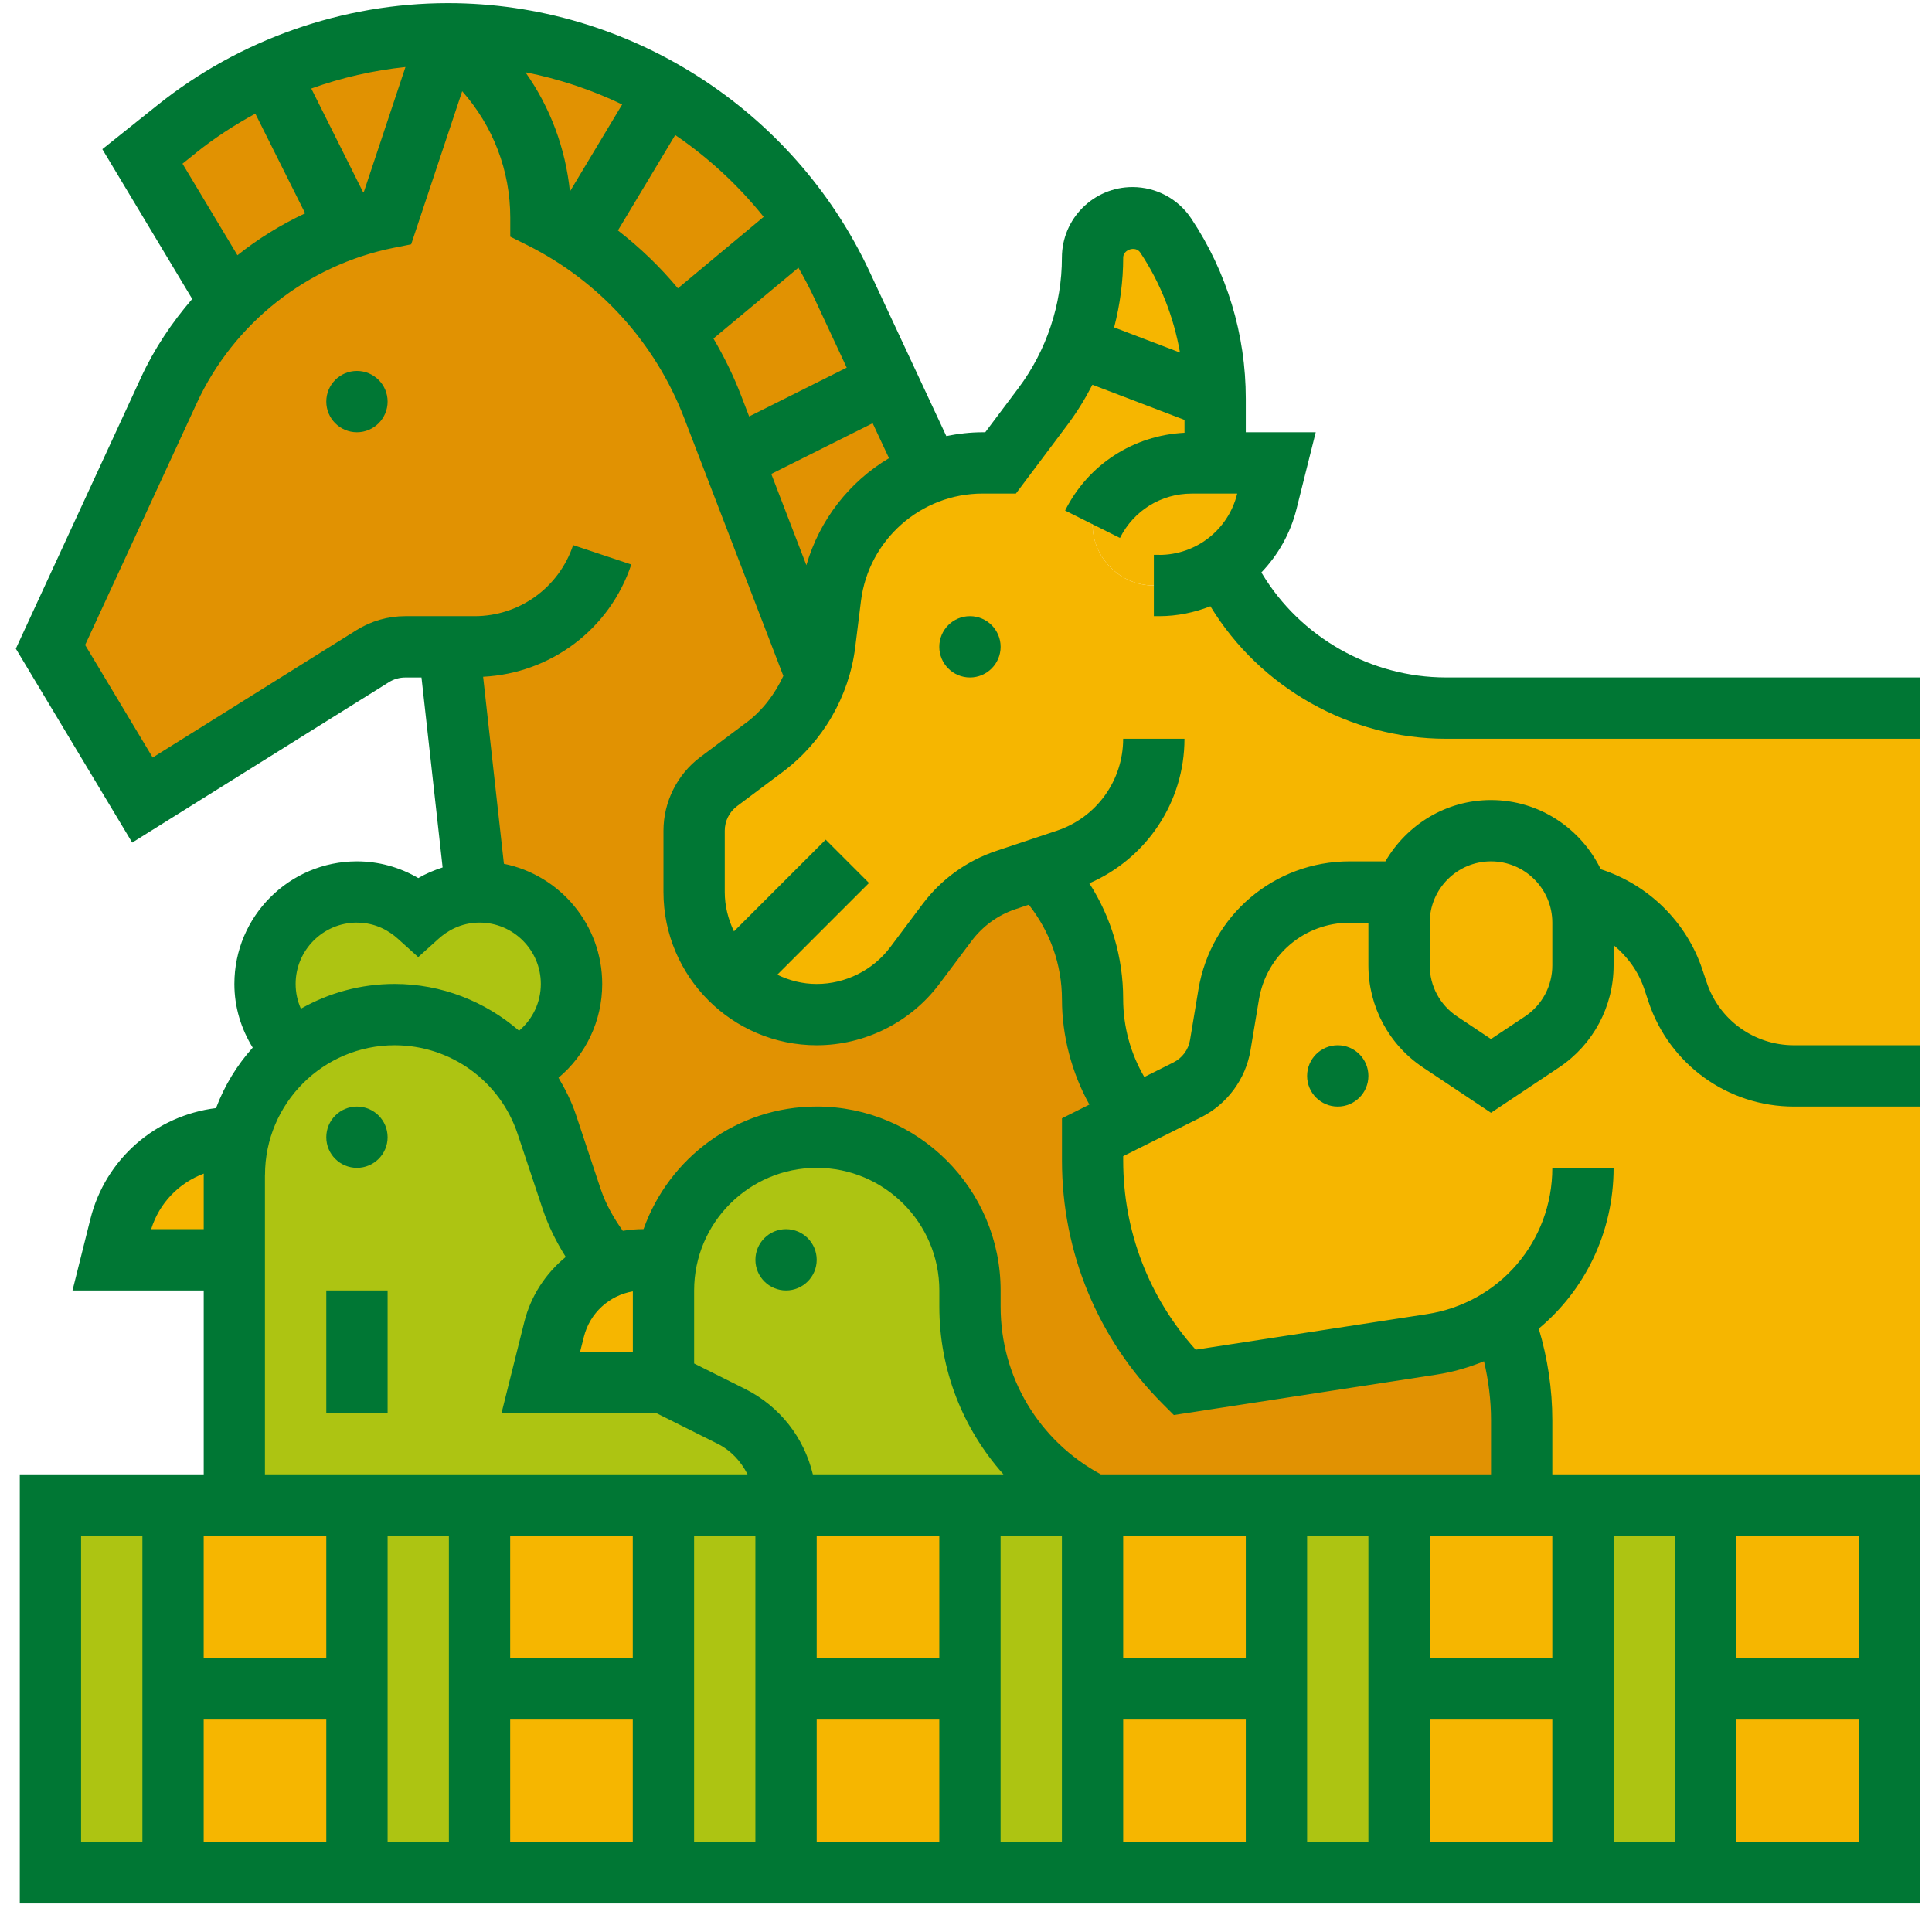 <svg width="61" height="61" viewBox="0 0 61 61" fill="none" xmlns="http://www.w3.org/2000/svg">
<path d="M59.657 47.886V59.131H53.85V47.518H59.657V47.886Z" fill="#F6B600"/>
<path d="M49.98 47.518V59.131H44.173V47.518H49.98Z" fill="#F6B600"/>
<path d="M34.496 47.518H40.302V59.131H34.496V47.518Z" fill="#F6B600"/>
<path d="M24.818 47.518H30.625V59.131H24.818V47.518Z" fill="#F6B600"/>
<path d="M15.141 47.518H20.947V59.131H15.141V47.518Z" fill="#F6B600"/>
<path d="M7.399 47.518H11.27V59.131H5.463V47.518H7.399Z" fill="#F6B600"/>
<path d="M53.85 53.325V59.131H49.98V47.518H53.85V53.325Z" fill="#ADC412"/>
<path d="M44.173 53.325V59.131H40.302V47.518H44.173V53.325Z" fill="#ADC412"/>
<path d="M34.495 53.325V59.131H30.625V47.518H34.495V53.325Z" fill="#ADC412"/>
<path d="M24.818 53.325V59.131H20.947V47.518H24.818V53.325Z" fill="#ADC412"/>
<path d="M15.141 53.325V59.131H11.27V47.518H15.141V53.325Z" fill="#ADC412"/>
<path d="M5.463 53.325V59.131H1.592V47.518H5.463V53.325Z" fill="#ADC412"/>
<path d="M19.273 39.97C18.731 39.36 18.305 38.635 18.044 37.841L17.26 35.499C17.047 34.841 16.699 34.251 16.254 33.748C17.308 33.312 18.044 32.277 18.044 31.067C18.044 29.46 16.747 28.164 15.141 28.164H15.034L14.173 20.422H12.789C12.431 20.422 12.073 20.528 11.763 20.712L4.496 25.26L1.592 20.422L5.328 12.322C5.812 11.286 6.47 10.338 7.263 9.544C7.534 9.273 7.825 9.012 8.134 8.77C9.315 7.841 10.718 7.183 12.237 6.873L14.173 1.067L15.024 1.919C16.341 3.235 17.076 5.015 17.076 6.873C19.563 8.122 21.499 10.251 22.505 12.844L25.786 21.38C25.466 22.26 24.895 23.025 24.141 23.586L22.689 24.68C22.205 25.047 21.915 25.619 21.915 26.228V28.164C21.915 29.228 22.35 30.196 23.047 30.902C23.754 31.599 24.721 32.035 25.786 32.035C27.005 32.035 28.147 31.464 28.883 30.486L29.899 29.131C30.373 28.502 31.021 28.028 31.776 27.777L32.802 27.438C33.886 28.522 34.495 30.002 34.495 31.541V31.56C34.495 32.915 34.96 34.212 35.812 35.248L34.495 35.906V36.641C34.495 39.264 35.541 41.789 37.399 43.648L45.199 42.447C46.021 42.322 46.786 42.022 47.444 41.586C47.841 42.622 48.044 43.725 48.044 44.847V47.519H34.495C32.124 46.328 30.625 43.909 30.625 41.257V40.744C30.625 39.409 30.083 38.199 29.212 37.319C28.331 36.447 27.121 35.906 25.786 35.906C23.444 35.906 21.489 37.57 21.044 39.777H20.308C19.95 39.777 19.592 39.844 19.273 39.97Z" fill="#E19202"/>
<path d="M25.786 21.38L22.505 12.844C21.499 10.251 19.563 8.122 17.076 6.873C17.076 5.015 16.341 3.235 15.025 1.919L14.173 1.067C16.825 1.077 19.37 1.851 21.518 3.215C23.676 4.589 25.457 6.564 26.579 8.983L29.347 14.915C27.692 15.525 26.454 17.015 26.221 18.854L26.038 20.315C25.989 20.683 25.912 21.041 25.786 21.38Z" fill="#E19202"/>
<path d="M14.173 1.067L12.238 6.873C10.718 7.183 9.315 7.841 8.134 8.77C7.825 9.012 7.534 9.273 7.263 9.544L4.496 4.938L5.579 4.077C8.009 2.131 11.028 1.067 14.144 1.067H14.173Z" fill="#E19202"/>
<path d="M39.015 18.602C40.418 20.935 42.934 22.357 45.654 22.357H60.625V33.97H56.638C54.973 33.97 53.492 32.906 52.97 31.318L52.834 30.922C52.37 29.538 51.218 28.541 49.844 28.251H49.834C49.699 27.805 49.447 27.399 49.128 27.08C48.605 26.557 47.88 26.228 47.076 26.228C45.809 26.228 44.734 27.031 44.347 28.164H42.615C40.718 28.164 39.102 29.528 38.792 31.396L38.531 33.002C38.425 33.612 38.038 34.135 37.486 34.415L35.812 35.248C34.96 34.212 34.496 32.915 34.496 31.56V31.541C34.496 30.002 33.886 28.522 32.802 27.438L31.776 27.776C31.021 28.028 30.373 28.502 29.899 29.131L28.883 30.486C28.147 31.464 27.005 32.035 25.786 32.035C24.721 32.035 23.754 31.599 23.047 30.902C22.351 30.196 21.915 29.228 21.915 28.164V26.228C21.915 25.619 22.205 25.047 22.689 24.68L24.141 23.586C24.896 23.025 25.467 22.26 25.786 21.38C25.912 21.041 25.989 20.683 26.038 20.315L26.221 18.854C26.454 17.015 27.692 15.525 29.347 14.915C29.87 14.722 30.431 14.615 31.021 14.615H31.593L32.928 12.835C33.944 11.48 34.496 9.825 34.496 8.131C34.496 7.435 35.057 6.873 35.754 6.873C36.18 6.873 36.576 7.086 36.809 7.435C37.825 8.964 38.367 10.754 38.367 12.593V14.615H37.631C36.305 14.615 35.086 15.36 34.496 16.551C34.496 17.083 34.709 17.567 35.067 17.915C35.415 18.273 35.899 18.486 36.431 18.486H36.605C37.331 18.486 38.009 18.264 38.57 17.867L38.58 17.877L39.015 18.602Z" fill="#F6B600"/>
<path d="M40.302 14.615L40.002 15.835C39.779 16.686 39.267 17.402 38.57 17.867C38.008 18.264 37.331 18.486 36.605 18.486H36.431C35.899 18.486 35.415 18.273 35.067 17.915C34.709 17.567 34.496 17.083 34.496 16.551C35.086 15.36 36.305 14.615 37.631 14.615H40.302Z" fill="#F6B600"/>
<path d="M30.625 41.257C30.625 43.909 32.125 46.328 34.496 47.518H24.818C24.818 46.328 24.151 45.244 23.086 44.722L20.947 43.648V40.744C20.947 40.415 20.976 40.086 21.044 39.776C21.489 37.57 23.444 35.906 25.786 35.906C27.122 35.906 28.331 36.447 29.212 37.318C30.083 38.199 30.625 39.409 30.625 40.744V41.257Z" fill="#ADC412"/>
<path d="M11.27 47.519H7.399V37.096C7.399 36.69 7.447 36.293 7.544 35.906C7.805 34.812 8.425 33.854 9.267 33.167C10.138 32.451 11.241 32.035 12.46 32.035C13.554 32.035 14.58 32.383 15.421 32.993C15.722 33.215 16.012 33.467 16.254 33.748C16.699 34.251 17.047 34.841 17.26 35.499L18.044 37.841C18.305 38.635 18.731 39.361 19.273 39.97C18.412 40.309 17.734 41.044 17.492 41.973L17.076 43.648H20.947L23.086 44.722C24.151 45.244 24.818 46.328 24.818 47.519H11.27Z" fill="#ADC412"/>
<path d="M17.492 41.973C17.734 41.044 18.412 40.309 19.273 39.97C19.592 39.844 19.95 39.776 20.308 39.776H21.044C20.976 40.086 20.947 40.415 20.947 40.744V43.648H17.076L17.492 41.973Z" fill="#F6B600"/>
<path d="M15.141 28.164C16.747 28.164 18.044 29.46 18.044 31.067C18.044 32.276 17.308 33.312 16.254 33.747C16.012 33.467 15.721 33.215 15.421 32.993C14.579 32.383 13.554 32.035 12.46 32.035C11.241 32.035 10.137 32.451 9.266 33.167C8.715 32.644 8.366 31.889 8.366 31.067C8.366 29.46 9.663 28.164 11.27 28.164C12.015 28.164 12.692 28.454 13.205 28.918C13.689 28.473 14.328 28.193 15.034 28.164H15.141Z" fill="#ADC412"/>
<path d="M7.544 35.906C7.447 36.293 7.399 36.689 7.399 37.096V39.776H3.528L3.789 38.722C4.205 37.067 5.696 35.906 7.399 35.906H7.544Z" fill="#F6B600"/>
<path d="M38.792 31.396C39.102 29.528 40.718 28.164 42.615 28.164H44.347C44.231 28.464 44.173 28.793 44.173 29.131V30.477C44.173 31.454 44.657 32.354 45.47 32.896L47.076 33.97L48.683 32.896C49.496 32.354 49.98 31.454 49.98 30.477V29.131C49.98 28.822 49.931 28.522 49.834 28.251H49.844C51.218 28.541 52.37 29.538 52.834 30.922L52.97 31.318C53.492 32.906 54.973 33.97 56.638 33.97H60.625V47.518H48.044V44.847C48.044 43.725 47.841 42.622 47.444 41.586C46.786 42.022 46.021 42.322 45.199 42.447L37.399 43.647C35.541 41.789 34.496 39.264 34.496 36.641V35.906L35.812 35.247L37.486 34.415C38.038 34.135 38.425 33.612 38.531 33.002L38.792 31.396Z" fill="#F6B600"/>
<path d="M49.98 29.131V30.477C49.98 31.454 49.496 32.354 48.683 32.896L47.076 33.97L45.47 32.896C44.657 32.354 44.173 31.454 44.173 30.477V29.131C44.173 28.793 44.231 28.464 44.347 28.164C44.734 27.031 45.809 26.228 47.076 26.228C47.88 26.228 48.605 26.557 49.128 27.08C49.447 27.399 49.699 27.806 49.834 28.251C49.931 28.522 49.98 28.822 49.98 29.131Z" fill="#F6B600"/>
<path d="M42.237 34.938C42.772 34.938 43.205 34.505 43.205 33.97C43.205 33.436 42.772 33.002 42.237 33.002C41.703 33.002 41.27 33.436 41.27 33.97C41.27 34.505 41.703 34.938 42.237 34.938Z" fill="#007734"/>
<path d="M30.625 21.39C31.159 21.39 31.593 20.956 31.593 20.422C31.593 19.887 31.159 19.454 30.625 19.454C30.09 19.454 29.657 19.887 29.657 20.422C29.657 20.956 30.09 21.39 30.625 21.39Z" fill="#007734"/>
<path d="M11.27 13.648C11.804 13.648 12.238 13.214 12.238 12.68C12.238 12.145 11.804 11.712 11.27 11.712C10.735 11.712 10.302 12.145 10.302 12.68C10.302 13.214 10.735 13.648 11.27 13.648Z" fill="#007734"/>
<path d="M24.818 40.744C25.353 40.744 25.786 40.311 25.786 39.777C25.786 39.242 25.353 38.809 24.818 38.809C24.284 38.809 23.851 39.242 23.851 39.777C23.851 40.311 24.284 40.744 24.818 40.744Z" fill="#007734"/>
<path d="M11.27 36.873C11.804 36.873 12.238 36.44 12.238 35.906C12.238 35.371 11.804 34.938 11.27 34.938C10.735 34.938 10.302 35.371 10.302 35.906C10.302 36.44 10.735 36.873 11.27 36.873Z" fill="#007734"/>
<path d="M10.302 40.744H12.238V44.615H10.302V40.744Z" fill="#007734"/>
<path d="M36.6 17.518H36.431V19.454H36.6C37.169 19.454 37.711 19.339 38.217 19.142C39.788 21.722 42.631 23.325 45.652 23.325H60.625V21.389H45.652C43.288 21.389 41.06 20.129 39.843 18.102L39.827 18.073C40.35 17.526 40.742 16.846 40.936 16.069L41.542 13.648H39.334V12.59C39.334 10.558 38.738 8.59 37.611 6.898C37.197 6.276 36.502 5.906 35.756 5.906C34.527 5.906 33.528 6.905 33.528 8.134C33.528 9.608 33.041 11.072 32.156 12.252L31.108 13.648H31.025C30.632 13.648 30.251 13.694 29.878 13.768L27.454 8.574C25.052 3.426 19.828 0.099 14.146 0.099C10.825 0.099 7.567 1.242 4.973 3.318L3.231 4.71L6.069 9.439C5.428 10.182 4.873 11.007 4.454 11.916L0.5 20.481L4.174 26.604L12.281 21.538C12.435 21.442 12.613 21.391 12.794 21.391H13.308L13.975 27.388C13.709 27.474 13.45 27.582 13.207 27.724C12.618 27.38 11.953 27.196 11.271 27.196C9.136 27.196 7.4 28.932 7.4 31.067C7.4 31.793 7.61 32.477 7.979 33.077C7.482 33.631 7.087 34.276 6.821 34.986C4.919 35.222 3.329 36.588 2.854 38.487L2.289 40.744H6.432V46.551H0.625V60.099H60.625V46.551H49.012V44.844C49.012 43.858 48.864 42.888 48.584 41.949C50.042 40.733 50.947 38.908 50.947 36.873H49.012C49.012 39.196 47.345 41.139 45.05 41.492L37.751 42.614C36.273 40.971 35.463 38.867 35.463 36.639V36.504L37.918 35.278C38.745 34.864 39.331 34.072 39.483 33.158L39.749 31.559C39.984 30.154 41.189 29.133 42.614 29.133H43.205V30.483C43.205 31.779 43.85 32.983 44.929 33.703L47.076 35.134L49.223 33.703C50.302 32.983 50.947 31.778 50.947 30.483V29.841C51.385 30.202 51.73 30.671 51.915 31.225L52.05 31.631C52.71 33.608 54.554 34.938 56.64 34.938H60.625V33.002H56.64C55.389 33.002 54.281 32.205 53.886 31.017L53.75 30.612C53.246 29.101 52.039 27.929 50.542 27.445C49.913 26.157 48.603 25.26 47.075 25.26C45.649 25.26 44.414 26.044 43.742 27.196H42.612C40.237 27.196 38.23 28.897 37.839 31.239L37.573 32.838C37.522 33.143 37.327 33.406 37.05 33.544L36.13 34.005C35.699 33.267 35.462 32.42 35.462 31.536C35.462 30.223 35.087 28.969 34.394 27.889C36.202 27.102 37.398 25.327 37.398 23.325H35.462C35.462 24.643 34.621 25.811 33.369 26.228L31.465 26.863C30.527 27.175 29.717 27.76 29.126 28.549L28.11 29.904C27.564 30.633 26.694 31.067 25.786 31.067C25.338 31.067 24.921 30.958 24.542 30.775L27.438 27.879L26.07 26.511L23.174 29.407C22.993 29.029 22.883 28.611 22.883 28.164V26.228C22.883 25.926 23.027 25.635 23.27 25.454L24.724 24.364C25.977 23.424 26.807 21.993 27.002 20.439L27.184 18.974C27.425 17.041 29.077 15.583 31.025 15.583H32.076L33.704 13.413C34.003 13.014 34.264 12.589 34.491 12.148L37.399 13.258V13.664C35.789 13.745 34.358 14.664 33.629 16.119L35.361 16.985C35.794 16.121 36.661 15.584 37.627 15.584H39.062L39.059 15.601C38.775 16.731 37.765 17.52 36.6 17.52V17.518ZM45.141 29.131C45.141 28.064 46.009 27.196 47.076 27.196C48.143 27.196 49.012 28.064 49.012 29.131V30.481C49.012 31.13 48.69 31.732 48.149 32.092L47.076 32.806L46.003 32.09C45.464 31.731 45.141 31.129 45.141 30.481V29.131ZM23.404 12.501C23.161 11.868 22.864 11.264 22.526 10.689L25.209 8.453C25.384 8.759 25.55 9.07 25.701 9.393L26.734 11.608L23.653 13.149L23.404 12.501ZM24.112 6.847L21.404 9.103C20.843 8.428 20.208 7.817 19.51 7.276L21.319 4.263C22.367 4.978 23.311 5.848 24.112 6.848V6.847ZM11.491 6.052C11.482 6.054 11.472 6.059 11.461 6.062L9.828 2.795C10.787 2.45 11.785 2.223 12.802 2.116L11.491 6.052ZM17.994 6.043C17.854 4.68 17.374 3.392 16.589 2.281C17.652 2.492 18.678 2.834 19.644 3.298L17.996 6.043H17.994ZM6.182 4.829C6.771 4.357 7.402 3.946 8.062 3.588L9.635 6.735C8.871 7.093 8.152 7.535 7.497 8.059L5.762 5.168L6.183 4.831L6.182 4.829ZM11.27 29.131C11.871 29.131 12.302 29.406 12.558 29.636L13.205 30.219L13.852 29.636C14.109 29.406 14.54 29.13 15.141 29.13C16.208 29.13 17.076 29.999 17.076 31.066C17.076 31.648 16.817 32.181 16.389 32.543C15.32 31.62 13.944 31.066 12.46 31.066C11.383 31.066 10.376 31.352 9.5 31.848C9.392 31.604 9.334 31.34 9.334 31.066C9.334 29.999 10.203 29.13 11.27 29.13V29.131ZM4.773 38.809C5.028 37.983 5.652 37.347 6.435 37.055C6.435 37.068 6.432 37.083 6.432 37.096V38.809H4.774H4.773ZM8.367 37.096C8.367 34.839 10.203 33.002 12.46 33.002C14.224 33.002 15.786 34.127 16.343 35.801L17.125 38.147C17.306 38.694 17.559 39.204 17.863 39.686C17.235 40.2 16.762 40.908 16.554 41.74L15.835 44.614H20.716L22.652 45.582C23.08 45.796 23.397 46.142 23.602 46.55H8.365V37.095L8.367 37.096ZM18.316 42.68L18.435 42.21C18.622 41.457 19.235 40.901 19.981 40.773V42.68H18.316ZM31.683 46.551H25.665C25.387 45.392 24.622 44.402 23.521 43.852L21.916 43.05V40.744C21.916 38.609 23.652 36.873 25.787 36.873C27.922 36.873 29.658 38.609 29.658 40.744V41.255C29.658 43.259 30.404 45.118 31.683 46.551ZM52.883 58.164H50.947V48.486H52.883V58.164ZM45.141 54.293H49.012V58.164H45.141V54.293ZM49.012 52.357H45.141V48.486H49.012V52.357ZM43.205 58.164H41.27V48.486H43.205V58.164ZM10.302 52.357H6.431V48.486H10.302V52.357ZM6.431 54.293H10.302V58.164H6.431V54.293ZM12.238 48.486H14.173V58.164H12.238V48.486ZM19.979 52.357H16.108V48.486H19.979V52.357ZM16.108 54.293H19.979V58.164H16.108V54.293ZM21.915 48.486H23.85V58.164H21.915V48.486ZM29.657 52.357H25.786V48.486H29.657V52.357ZM25.786 54.293H29.657V58.164H25.786V54.293ZM31.592 48.486H33.528V58.164H31.592V48.486ZM35.463 54.293H39.334V58.164H35.463V54.293ZM39.334 52.357H35.463V48.486H39.334V52.357ZM2.56 48.486H4.496V58.164H2.56V48.486ZM54.818 58.164V54.293H58.689V58.164H54.818ZM58.689 52.357H54.818V48.486H58.689V52.357ZM23.562 22.816L22.108 23.906C21.381 24.451 20.948 25.32 20.948 26.228V28.164C20.948 30.832 23.119 33.002 25.787 33.002C27.302 33.002 28.75 32.279 29.658 31.067L30.675 29.711C31.031 29.237 31.516 28.886 32.08 28.7L32.483 28.565C33.149 29.414 33.53 30.445 33.53 31.565C33.53 32.685 33.834 33.868 34.396 34.875L33.53 35.308V36.639C33.53 39.544 34.661 42.277 36.717 44.332L37.062 44.678L45.345 43.403C45.875 43.322 46.378 43.175 46.855 42.98C46.998 43.588 47.077 44.211 47.077 44.842V46.55H34.756C32.803 45.492 31.593 43.487 31.593 41.254V40.743C31.593 37.541 28.989 34.937 25.787 34.937C23.264 34.937 21.119 36.555 20.319 38.808H20.312C20.092 38.808 19.875 38.827 19.664 38.862C19.373 38.452 19.124 38.015 18.963 37.534L18.182 35.188C18.044 34.775 17.85 34.392 17.634 34.028C18.495 33.306 19.014 32.233 19.014 31.067C19.014 29.195 17.679 27.63 15.91 27.273L15.254 21.368C17.39 21.258 19.25 19.87 19.932 17.823L18.096 17.211C17.648 18.553 16.399 19.454 14.986 19.454H12.795C12.251 19.454 11.719 19.606 11.257 19.895L4.821 23.918L2.688 20.364L6.213 12.728C7.379 10.202 9.704 8.37 12.431 7.824L12.982 7.714L14.593 2.879C15.57 3.985 16.111 5.387 16.111 6.875V7.472L16.646 7.739C18.926 8.879 20.685 10.817 21.6 13.195L24.733 21.341C24.465 21.916 24.077 22.431 23.565 22.816H23.562ZM25.46 17.845L24.352 14.964L27.553 13.363L28.069 14.466C26.821 15.209 25.877 16.408 25.46 17.846V17.845ZM35.463 8.134C35.463 7.875 35.856 7.754 36 7.972C36.642 8.933 37.058 10.009 37.256 11.131L35.177 10.338C35.363 9.619 35.463 8.879 35.463 8.134Z" fill="#007734"/>
</svg>
